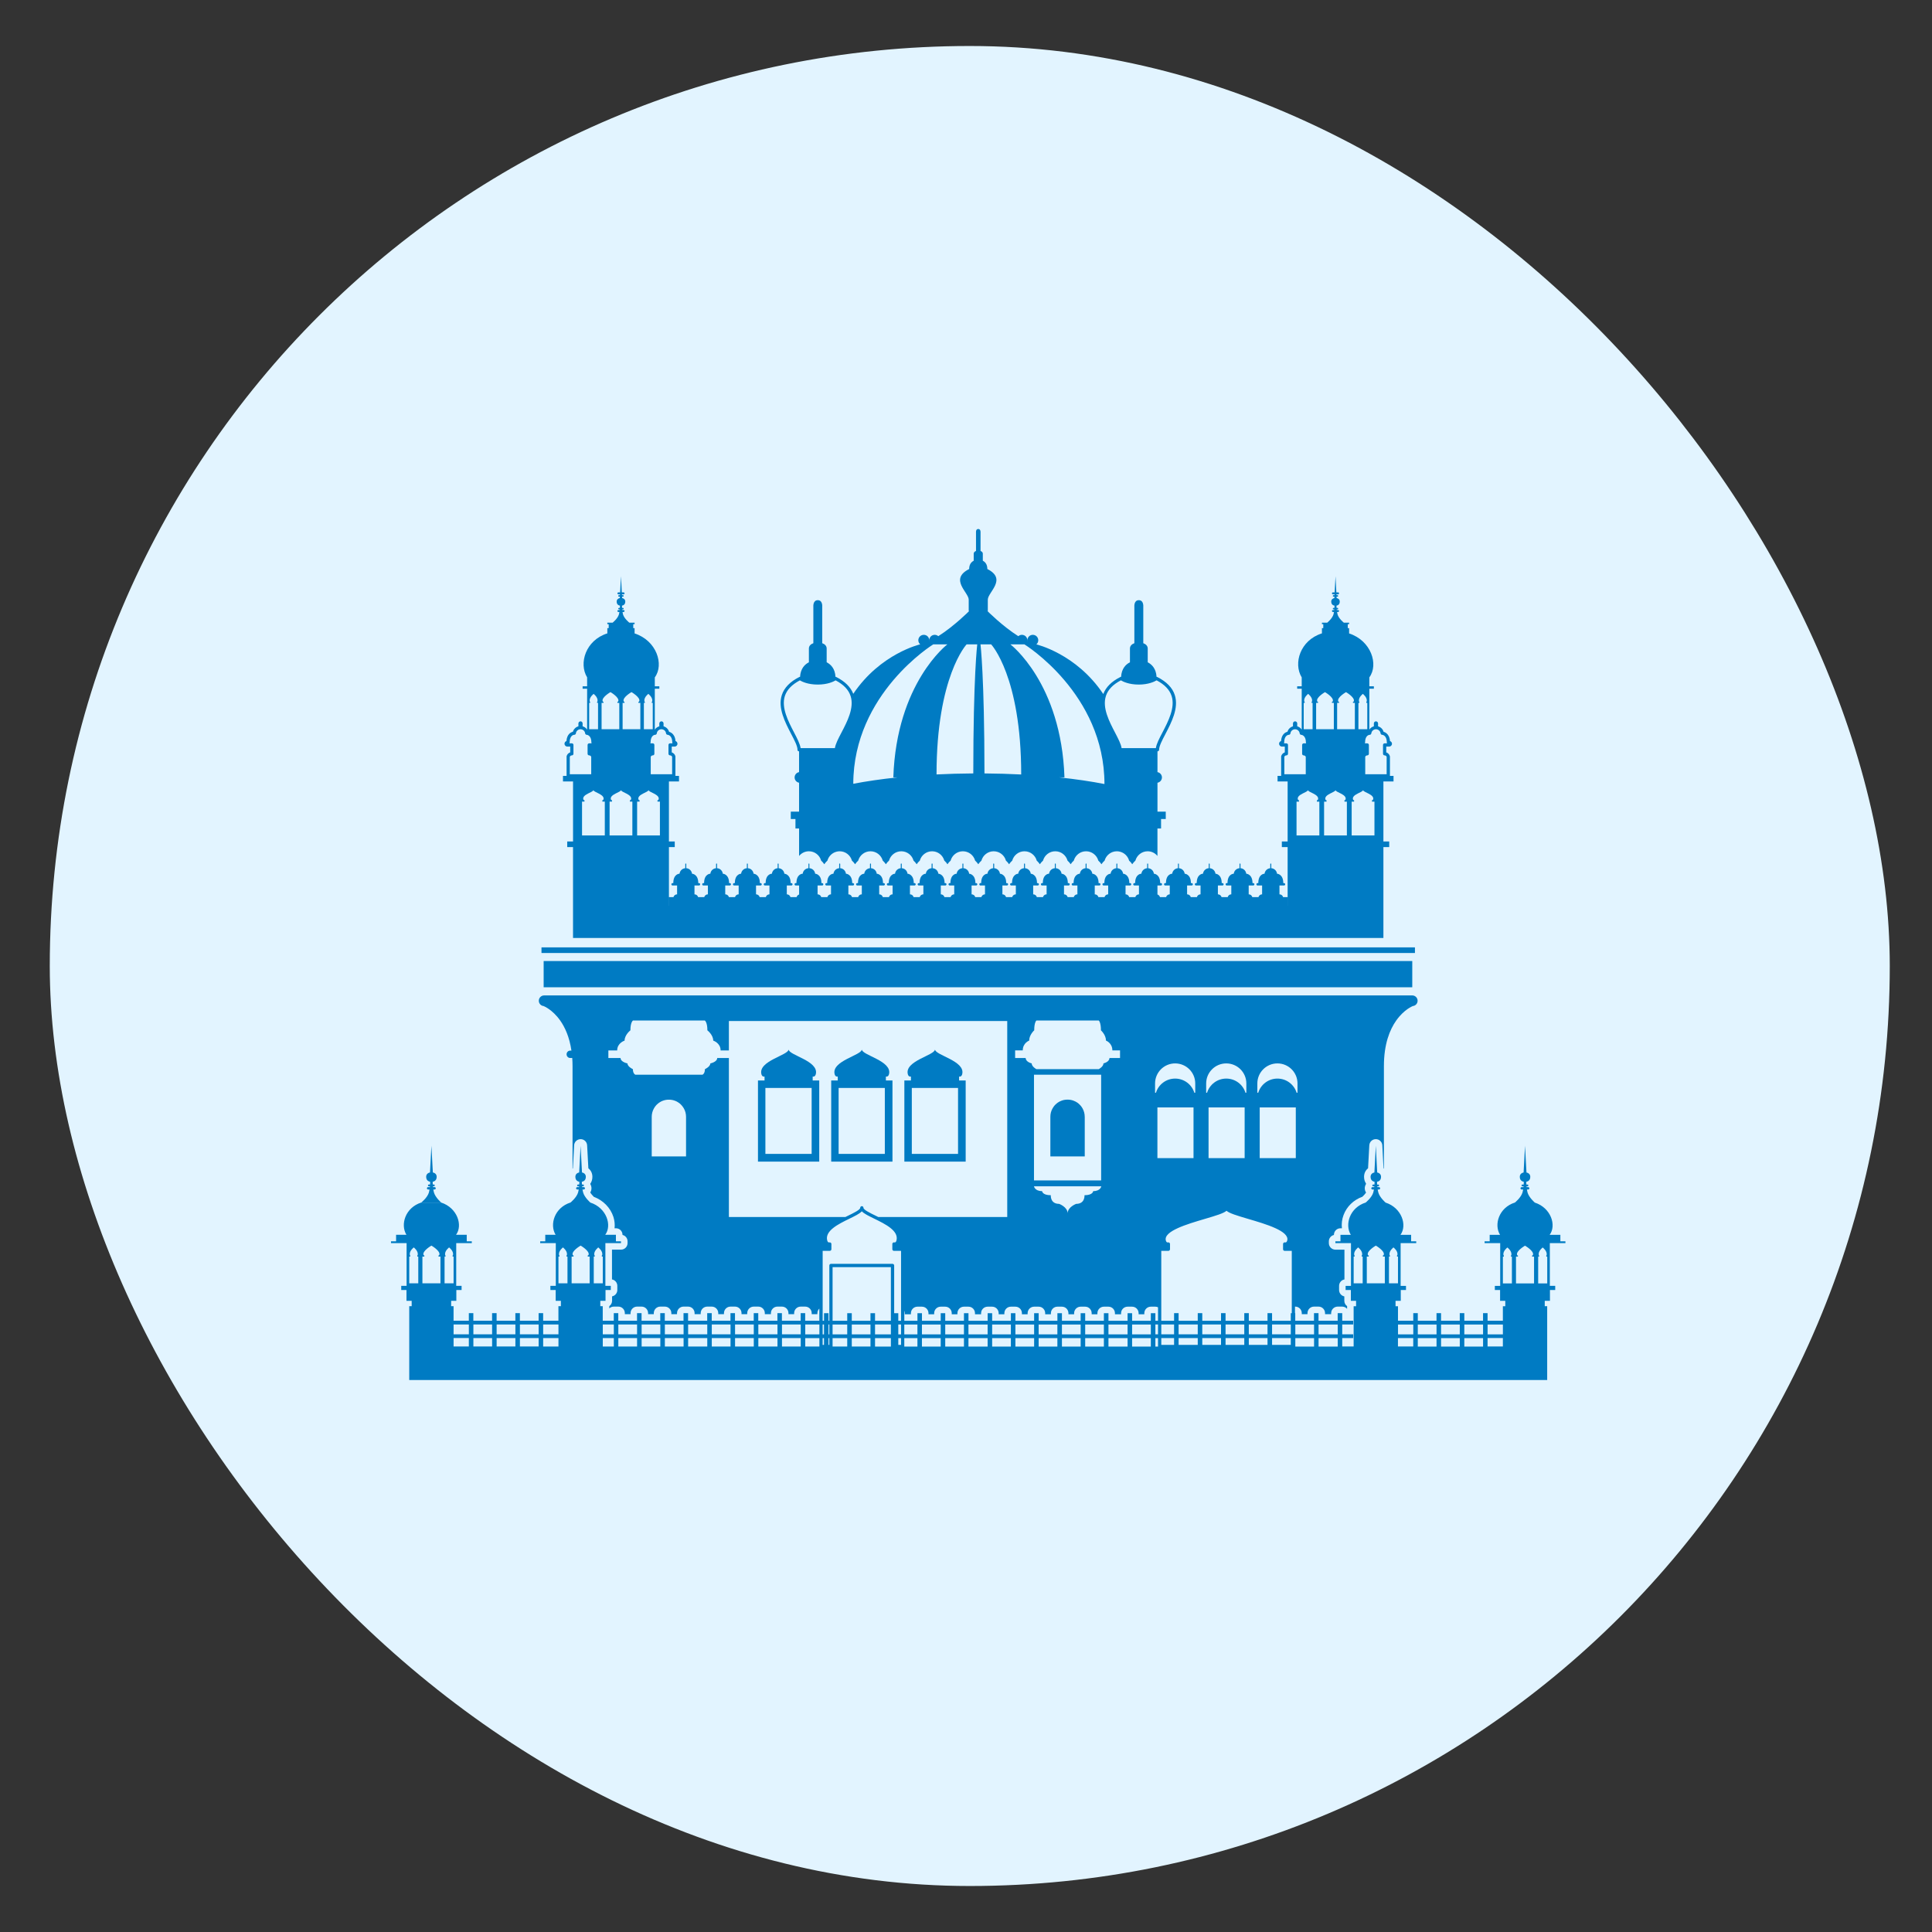 <svg width="84" height="84" viewBox="0 0 84 84" fill="none" xmlns="http://www.w3.org/2000/svg">
<rect x="0" y="0" width="84" height="84" fill="#333333" stroke="none"/>
<rect x="2.164" y="2" width="80" height="80" rx="40" fill="#E2F4FF"/>
<g clip-path="url(#clip0_4144_11152)">
<path d="M41.985 46.978H41.7V46.806C41.7 46.806 41.8 46.837 41.834 46.706C41.985 46.123 40.652 45.881 40.652 45.626C40.652 45.882 39.32 46.123 39.471 46.706C39.504 46.836 39.606 46.806 39.606 46.806V46.978H39.32V50.505H41.986V46.978H41.985ZM41.654 50.169H39.644V47.301H41.654V50.169Z" fill="#007BC3"/>
<path d="M38.803 46.978H38.517V46.806C38.517 46.806 38.617 46.837 38.652 46.706C38.803 46.123 37.47 45.881 37.47 45.626C37.47 45.882 36.139 46.123 36.289 46.706C36.323 46.836 36.424 46.806 36.424 46.806V46.978H36.139V50.505H38.803V46.978H38.803ZM38.471 50.169H36.462V47.301H38.471V50.169Z" fill="#007BC3"/>
<path d="M35.334 46.806C35.334 46.806 35.434 46.837 35.469 46.706C35.619 46.123 34.287 45.881 34.287 45.626C34.287 45.882 32.955 46.123 33.105 46.706C33.139 46.836 33.241 46.806 33.241 46.806V46.978H32.955V50.505H35.619V46.978H35.334V46.806ZM35.289 50.169H33.278V47.301H35.289V50.169Z" fill="#007BC3"/>
<path d="M24.914 36.586H24.662V36.83H24.914V40.782H60.148V36.83H60.401V36.586H60.148V33.977H60.588V33.734H60.432V32.894C60.432 32.887 60.431 32.88 60.428 32.874C60.407 32.797 60.346 32.736 60.272 32.712V32.46H60.398C60.466 32.46 60.521 32.405 60.521 32.337C60.521 32.282 60.484 32.235 60.435 32.22C60.42 32.033 60.345 31.933 60.281 31.881C60.236 31.844 60.19 31.825 60.155 31.816C60.123 31.701 60.031 31.611 59.916 31.579V31.453C59.916 31.404 59.874 31.362 59.823 31.362C59.773 31.362 59.733 31.404 59.733 31.453V31.579C59.651 31.601 59.581 31.653 59.536 31.723V29.945H59.733V29.838H59.536V29.451C59.95 28.892 59.614 27.85 58.655 27.54H58.657V27.311H58.599V27.137H58.657V27.072H58.427C58.427 27.072 58.202 26.894 58.154 26.71C58.144 26.677 58.137 26.642 58.132 26.608H58.177C58.2 26.608 58.22 26.589 58.22 26.565C58.22 26.541 58.201 26.523 58.177 26.523H58.12C58.118 26.513 58.118 26.503 58.117 26.494H58.15C58.168 26.494 58.182 26.48 58.182 26.462C58.182 26.444 58.168 26.43 58.15 26.43H58.111C58.108 26.37 58.108 26.331 58.108 26.331C58.108 26.331 58.25 26.321 58.25 26.159C58.25 26.051 58.169 26.014 58.115 26.002V25.995L58.111 25.942H58.15C58.168 25.942 58.182 25.927 58.182 25.909C58.182 25.892 58.168 25.876 58.15 25.876H58.109L58.107 25.841H58.178C58.201 25.841 58.22 25.822 58.22 25.798C58.22 25.775 58.202 25.756 58.178 25.756H58.103L58.066 25.052L58.028 25.756H57.954C57.93 25.756 57.911 25.775 57.911 25.798C57.911 25.822 57.93 25.841 57.954 25.841H58.024L58.022 25.876H57.981C57.964 25.876 57.948 25.892 57.948 25.909C57.948 25.927 57.964 25.942 57.981 25.942H58.019L58.017 25.995V26.002C57.961 26.015 57.88 26.051 57.88 26.159C57.88 26.321 58.022 26.331 58.022 26.331C58.022 26.331 58.022 26.37 58.019 26.43H57.981C57.964 26.43 57.948 26.445 57.948 26.462C57.948 26.479 57.964 26.494 57.981 26.494H58.014C58.013 26.503 58.013 26.513 58.011 26.523H57.954C57.931 26.523 57.912 26.541 57.912 26.565C57.912 26.59 57.931 26.608 57.954 26.608H58C57.995 26.642 57.988 26.677 57.978 26.71C57.928 26.893 57.706 27.072 57.706 27.072H57.475V27.137H57.534V27.311H57.475V27.538C56.529 27.836 56.223 28.841 56.596 29.451V29.838H56.399V29.945H56.596V31.723C56.551 31.653 56.481 31.601 56.401 31.579V31.453C56.401 31.404 56.359 31.362 56.308 31.362C56.258 31.362 56.216 31.404 56.216 31.453V31.579C56.101 31.611 56.01 31.701 55.977 31.815C55.886 31.838 55.718 31.922 55.698 32.22C55.647 32.235 55.612 32.282 55.612 32.337C55.612 32.405 55.667 32.46 55.735 32.46H55.861V32.712C55.787 32.736 55.727 32.797 55.704 32.874C55.702 32.88 55.702 32.887 55.702 32.894V33.734H55.546V33.977H55.984V36.586H55.732V36.83H55.984V39.384H55.983V39.005H55.788C55.768 38.935 55.704 38.884 55.629 38.884V38.5H55.826C55.855 38.5 55.878 38.475 55.878 38.448C55.878 38.418 55.855 38.395 55.826 38.395H55.795C55.795 37.998 55.522 37.986 55.523 37.988C55.509 37.858 55.402 37.757 55.273 37.748V37.565C55.273 37.553 55.263 37.543 55.252 37.543C55.24 37.543 55.23 37.553 55.23 37.565V37.748C55.1 37.758 54.995 37.859 54.98 37.988C54.98 37.986 54.709 37.988 54.709 38.395H54.677C54.649 38.395 54.626 38.418 54.626 38.448C54.626 38.475 54.649 38.5 54.677 38.5H54.874V38.884C54.799 38.884 54.735 38.935 54.716 39.005H54.449C54.429 38.935 54.367 38.884 54.291 38.884V38.5H54.488C54.516 38.5 54.539 38.475 54.539 38.448C54.539 38.418 54.516 38.395 54.488 38.395H54.457C54.457 37.998 54.185 37.986 54.185 37.988C54.17 37.858 54.065 37.757 53.934 37.748V37.565C53.934 37.553 53.925 37.543 53.913 37.543C53.901 37.543 53.892 37.553 53.892 37.565V37.748C53.761 37.758 53.656 37.859 53.642 37.988C53.642 37.986 53.37 37.988 53.37 38.395H53.339C53.31 38.395 53.287 38.418 53.287 38.448C53.287 38.475 53.31 38.5 53.339 38.5H53.535V38.884C53.46 38.884 53.397 38.935 53.378 39.005H53.112C53.092 38.935 53.028 38.884 52.952 38.884V38.5H53.148C53.178 38.5 53.201 38.475 53.201 38.448C53.201 38.418 53.178 38.395 53.148 38.395H53.118C53.118 37.998 52.847 37.986 52.847 37.988C52.831 37.858 52.726 37.757 52.596 37.748V37.565C52.596 37.553 52.586 37.543 52.575 37.543C52.563 37.543 52.554 37.553 52.554 37.565V37.748C52.423 37.758 52.319 37.859 52.303 37.988C52.303 37.986 52.031 37.988 52.031 38.395H52.001C51.971 38.395 51.948 38.418 51.948 38.448C51.948 38.475 51.971 38.5 52.001 38.5H52.198V38.884C52.121 38.884 52.058 38.935 52.039 39.005H51.773C51.753 38.935 51.689 38.884 51.613 38.884V38.5H51.81C51.839 38.5 51.863 38.475 51.863 38.448C51.863 38.418 51.839 38.395 51.81 38.395H51.779C51.779 37.998 51.507 37.986 51.508 37.988C51.493 37.858 51.387 37.757 51.257 37.748V37.565C51.257 37.553 51.248 37.543 51.237 37.543C51.225 37.543 51.215 37.553 51.215 37.565V37.748C51.085 37.758 50.98 37.859 50.965 37.988C50.965 37.986 50.694 37.988 50.694 38.395H50.663C50.634 38.395 50.611 38.418 50.611 38.448C50.611 38.475 50.634 38.5 50.663 38.5H50.859V38.884C50.784 38.884 50.72 38.935 50.7 39.005H50.434C50.418 38.951 50.378 38.908 50.324 38.891V38.5H50.473C50.502 38.5 50.524 38.475 50.524 38.448C50.524 38.418 50.502 38.395 50.473 38.395H50.442C50.442 37.998 50.169 37.986 50.169 37.988C50.155 37.858 50.049 37.757 49.919 37.748V37.565C49.919 37.553 49.909 37.543 49.898 37.543C49.886 37.543 49.877 37.553 49.877 37.565V37.748C49.746 37.758 49.641 37.859 49.625 37.988C49.625 37.986 49.354 37.988 49.354 38.395H49.324C49.295 38.395 49.271 38.418 49.271 38.448C49.271 38.475 49.295 38.5 49.324 38.5H49.52V38.884C49.444 38.884 49.381 38.935 49.362 39.005H49.095C49.076 38.935 49.012 38.884 48.937 38.884V38.5H49.133C49.162 38.5 49.185 38.475 49.185 38.448C49.185 38.418 49.163 38.395 49.133 38.395H49.101C49.101 37.998 48.83 37.986 48.831 37.988C48.815 37.858 48.71 37.757 48.58 37.748V37.565C48.58 37.553 48.57 37.543 48.559 37.543C48.547 37.543 48.538 37.553 48.538 37.565V37.748C48.407 37.758 48.302 37.859 48.287 37.988C48.287 37.986 48.016 37.988 48.016 38.395H47.986C47.956 38.395 47.933 38.418 47.933 38.448C47.933 38.475 47.956 38.5 47.986 38.5H48.182V38.884C48.105 38.884 48.042 38.935 48.023 39.005H47.757C47.738 38.935 47.674 38.884 47.598 38.884V38.5H47.795C47.824 38.5 47.847 38.475 47.847 38.448C47.847 38.418 47.824 38.395 47.795 38.395H47.764C47.764 37.998 47.492 37.986 47.492 37.988C47.477 37.858 47.372 37.757 47.242 37.748V37.565C47.242 37.553 47.233 37.543 47.221 37.543C47.209 37.543 47.2 37.553 47.2 37.565V37.748C47.069 37.758 46.965 37.859 46.95 37.988C46.95 37.986 46.678 37.988 46.678 38.395H46.647C46.619 38.395 46.595 38.418 46.595 38.448C46.595 38.475 46.619 38.5 46.647 38.5H46.844V38.884C46.768 38.884 46.705 38.935 46.685 39.005H46.42C46.401 38.935 46.337 38.884 46.261 38.884V38.5H46.458C46.487 38.5 46.509 38.475 46.509 38.448C46.509 38.418 46.487 38.395 46.458 38.395H46.427C46.427 37.998 46.155 37.986 46.155 37.988C46.14 37.858 46.035 37.757 45.904 37.748V37.565C45.904 37.553 45.895 37.543 45.883 37.543C45.871 37.543 45.863 37.553 45.863 37.565V37.748C45.732 37.758 45.627 37.859 45.611 37.988C45.611 37.986 45.34 37.988 45.34 38.395H45.309C45.28 38.395 45.257 38.418 45.257 38.448C45.257 38.475 45.28 38.5 45.309 38.5H45.505V38.884C45.429 38.884 45.366 38.935 45.347 39.005H45.08C45.061 38.935 44.997 38.884 44.921 38.884V38.5H45.117C45.146 38.5 45.17 38.475 45.17 38.448C45.17 38.418 45.146 38.395 45.117 38.395H45.087C45.087 37.998 44.816 37.986 44.816 37.988C44.8 37.858 44.696 37.757 44.565 37.748V37.565C44.565 37.553 44.555 37.543 44.543 37.543C44.531 37.543 44.522 37.553 44.522 37.565V37.748C44.391 37.758 44.287 37.859 44.272 37.988C44.272 37.986 44.001 37.988 44.001 38.395H43.969C43.941 38.395 43.917 38.418 43.917 38.448C43.917 38.475 43.941 38.5 43.969 38.5H44.167V38.884C44.091 38.884 44.027 38.935 44.007 39.005H43.741C43.721 38.935 43.659 38.884 43.583 38.884V38.5H43.778C43.807 38.5 43.831 38.475 43.831 38.448C43.831 38.418 43.807 38.395 43.778 38.395H43.748C43.748 37.998 43.476 37.986 43.476 37.988C43.461 37.858 43.355 37.757 43.225 37.748V37.565C43.225 37.553 43.215 37.543 43.203 37.543C43.191 37.543 43.182 37.553 43.182 37.565V37.748C43.053 37.758 42.947 37.859 42.933 37.988C42.933 37.986 42.66 37.988 42.66 38.395H42.63C42.602 38.395 42.578 38.418 42.578 38.448C42.578 38.475 42.602 38.5 42.63 38.5H42.826V38.884C42.751 38.884 42.688 38.935 42.668 39.005H42.402C42.383 38.935 42.319 38.884 42.243 38.884V38.5H42.44C42.468 38.5 42.492 38.475 42.492 38.448C42.492 38.418 42.468 38.395 42.44 38.395H42.409C42.409 37.998 42.136 37.986 42.136 37.988C42.122 37.858 42.018 37.757 41.886 37.748V37.565C41.886 37.553 41.877 37.543 41.866 37.543C41.854 37.543 41.844 37.553 41.844 37.565V37.748C41.714 37.758 41.609 37.859 41.593 37.988C41.595 37.986 41.323 37.988 41.323 38.395H41.292C41.263 38.395 41.24 38.418 41.24 38.448C41.24 38.475 41.263 38.5 41.292 38.5H41.488V38.884C41.413 38.884 41.348 38.935 41.329 39.005H41.063C41.043 38.935 40.98 38.884 40.904 38.884V38.5H41.1C41.129 38.5 41.152 38.475 41.152 38.448C41.152 38.418 41.129 38.395 41.1 38.395H41.069C41.069 37.998 40.799 37.986 40.799 37.988C40.782 37.858 40.678 37.757 40.547 37.748V37.565C40.547 37.553 40.538 37.543 40.526 37.543C40.514 37.543 40.504 37.553 40.504 37.565V37.748C40.374 37.758 40.268 37.859 40.254 37.988C40.254 37.986 39.982 37.988 39.982 38.395H39.95C39.922 38.395 39.898 38.418 39.898 38.448C39.898 38.475 39.922 38.5 39.95 38.5H40.147V38.884C40.071 38.884 40.008 38.935 39.988 39.005H39.722C39.702 38.935 39.64 38.884 39.563 38.884V38.5H39.76C39.789 38.5 39.812 38.475 39.812 38.448C39.812 38.418 39.789 38.395 39.76 38.395H39.729C39.729 37.998 39.457 37.986 39.457 37.988C39.442 37.858 39.337 37.757 39.207 37.748V37.565C39.207 37.553 39.197 37.543 39.186 37.543C39.175 37.543 39.164 37.553 39.164 37.565V37.748C39.034 37.758 38.929 37.859 38.915 37.988C38.915 37.986 38.643 37.988 38.643 38.395H38.612C38.584 38.395 38.56 38.418 38.56 38.448C38.56 38.475 38.583 38.5 38.612 38.5H38.809V38.884C38.734 38.884 38.67 38.935 38.65 39.005H38.384C38.365 38.935 38.301 38.884 38.226 38.884V38.5H38.422C38.45 38.5 38.473 38.475 38.473 38.448C38.473 38.418 38.45 38.395 38.422 38.395H38.391C38.391 37.998 38.119 37.986 38.119 37.988C38.105 37.858 37.999 37.757 37.869 37.748V37.565C37.869 37.553 37.859 37.543 37.847 37.543C37.836 37.543 37.826 37.553 37.826 37.565V37.748C37.696 37.758 37.59 37.859 37.576 37.988C37.576 37.986 37.304 37.988 37.304 38.395H37.273C37.244 38.395 37.221 38.418 37.221 38.448C37.221 38.475 37.244 38.5 37.273 38.5H37.47V38.884C37.394 38.884 37.33 38.935 37.312 39.005H37.045C37.024 38.935 36.962 38.884 36.886 38.884V38.5H37.082C37.112 38.5 37.134 38.475 37.134 38.448C37.134 38.418 37.111 38.395 37.082 38.395H37.052C37.052 37.998 36.78 37.986 36.78 37.988C36.765 37.858 36.66 37.757 36.53 37.748V37.565C36.53 37.553 36.521 37.543 36.508 37.543C36.497 37.543 36.487 37.553 36.487 37.565V37.748C36.356 37.758 36.253 37.859 36.237 37.988C36.237 37.986 35.965 37.988 35.965 38.395H35.934C35.905 38.395 35.882 38.418 35.882 38.448C35.882 38.475 35.905 38.5 35.934 38.5H36.131V38.884C36.054 38.884 35.991 38.935 35.973 39.005H35.707C35.688 38.935 35.623 38.884 35.547 38.884V38.5H35.743C35.773 38.5 35.796 38.475 35.796 38.448C35.796 38.418 35.773 38.395 35.743 38.395H35.714C35.714 37.998 35.442 37.986 35.442 37.988C35.427 37.858 35.322 37.757 35.191 37.748V37.565C35.191 37.553 35.182 37.543 35.171 37.543C35.158 37.543 35.15 37.553 35.15 37.565V37.748C35.019 37.758 34.914 37.859 34.9 37.988C34.9 37.986 34.628 37.988 34.628 38.395H34.597C34.568 38.395 34.545 38.418 34.545 38.448C34.545 38.475 34.568 38.5 34.597 38.5H34.744V38.891C34.691 38.908 34.65 38.951 34.634 39.005H34.368C34.348 38.935 34.284 38.884 34.209 38.884V38.5H34.406C34.434 38.5 34.458 38.475 34.458 38.448C34.458 38.418 34.434 38.395 34.406 38.395H34.375C34.375 37.998 34.103 37.986 34.103 37.988C34.089 37.858 33.983 37.757 33.853 37.748V37.565C33.853 37.553 33.843 37.543 33.832 37.543C33.821 37.543 33.811 37.553 33.811 37.565V37.748C33.681 37.758 33.576 37.859 33.561 37.988C33.561 37.986 33.289 37.988 33.289 38.395H33.259C33.23 38.395 33.206 38.418 33.206 38.448C33.206 38.475 33.23 38.5 33.259 38.5H33.455V38.884C33.379 38.884 33.315 38.935 33.297 39.005H33.029C33.01 38.935 32.946 38.884 32.871 38.884V38.5H33.067C33.096 38.5 33.119 38.475 33.119 38.448C33.119 38.418 33.096 38.395 33.067 38.395H33.037C33.037 37.998 32.765 37.986 32.765 37.988C32.749 37.858 32.645 37.757 32.514 37.748V37.565C32.514 37.553 32.505 37.543 32.493 37.543C32.481 37.543 32.473 37.553 32.473 37.565V37.748C32.342 37.758 32.237 37.859 32.222 37.988C32.223 37.986 31.95 37.988 31.95 38.395H31.92C31.891 38.395 31.868 38.418 31.868 38.448C31.868 38.475 31.891 38.5 31.92 38.5H32.116V38.884C32.04 38.884 31.976 38.935 31.958 39.005H31.692C31.672 38.935 31.609 38.884 31.532 38.884V38.5H31.73C31.758 38.5 31.781 38.475 31.781 38.448C31.781 38.418 31.758 38.395 31.73 38.395H31.699C31.699 37.998 31.427 37.986 31.427 37.988C31.412 37.858 31.307 37.757 31.177 37.748V37.565C31.177 37.553 31.167 37.543 31.156 37.543C31.143 37.543 31.134 37.553 31.134 37.565V37.748C31.004 37.758 30.899 37.859 30.885 37.988C30.885 37.986 30.613 37.988 30.613 38.395H30.581C30.553 38.395 30.53 38.418 30.53 38.448C30.53 38.475 30.553 38.5 30.581 38.5H30.778V38.884C30.702 38.884 30.639 38.935 30.619 39.005H30.353C30.334 38.935 30.271 38.884 30.195 38.884V38.5H30.391C30.419 38.5 30.442 38.475 30.442 38.448C30.442 38.418 30.419 38.395 30.391 38.395H30.36C30.36 37.998 30.088 37.986 30.088 37.988C30.073 37.858 29.968 37.757 29.838 37.748V37.565C29.838 37.553 29.829 37.543 29.817 37.543C29.805 37.543 29.796 37.553 29.796 37.565V37.748C29.665 37.758 29.56 37.859 29.545 37.988C29.545 37.986 29.274 37.988 29.274 38.395H29.243C29.214 38.395 29.191 38.418 29.191 38.448C29.191 38.475 29.214 38.5 29.243 38.5H29.439V38.884C29.364 38.884 29.3 38.935 29.281 39.005H29.086V39.384H29.084V36.83H29.337V36.586H29.084V33.977H29.522V33.734H29.366V32.894C29.366 32.887 29.366 32.88 29.363 32.874C29.342 32.797 29.281 32.736 29.206 32.712V32.46H29.333C29.4 32.46 29.455 32.405 29.455 32.337C29.455 32.282 29.42 32.235 29.37 32.22C29.356 32.033 29.28 31.933 29.216 31.881C29.17 31.844 29.124 31.825 29.09 31.816C29.056 31.701 28.965 31.611 28.85 31.579V31.453C28.85 31.404 28.809 31.362 28.759 31.362C28.708 31.362 28.666 31.404 28.666 31.453V31.579C28.585 31.601 28.515 31.653 28.47 31.723V29.945H28.667V29.838H28.47V29.451C28.883 28.892 28.549 27.85 27.591 27.54H27.591V27.311H27.533V27.137H27.591V27.072H27.361C27.361 27.072 27.137 26.894 27.087 26.71C27.079 26.677 27.071 26.642 27.066 26.608H27.11C27.134 26.608 27.154 26.589 27.154 26.565C27.154 26.541 27.134 26.523 27.11 26.523H27.054C27.053 26.513 27.052 26.503 27.052 26.494H27.084C27.102 26.494 27.116 26.48 27.116 26.462C27.116 26.444 27.102 26.43 27.084 26.43H27.046C27.043 26.37 27.043 26.331 27.043 26.331C27.043 26.331 27.186 26.321 27.186 26.159C27.186 26.051 27.105 26.014 27.049 26.002V25.995L27.046 25.942H27.084C27.102 25.942 27.116 25.927 27.116 25.909C27.116 25.892 27.102 25.876 27.084 25.876H27.043L27.041 25.841H27.11C27.134 25.841 27.154 25.822 27.154 25.798C27.154 25.775 27.134 25.756 27.11 25.756H27.036L26.999 25.052L26.961 25.756H26.886C26.863 25.756 26.844 25.775 26.844 25.798C26.844 25.822 26.863 25.841 26.886 25.841H26.956L26.954 25.876H26.913C26.896 25.876 26.88 25.892 26.88 25.909C26.88 25.927 26.896 25.942 26.913 25.942H26.95L26.948 25.995V26.002C26.893 26.015 26.812 26.051 26.812 26.159C26.812 26.321 26.954 26.331 26.954 26.331C26.954 26.331 26.954 26.37 26.95 26.43H26.913C26.896 26.43 26.88 26.445 26.88 26.462C26.88 26.479 26.896 26.494 26.913 26.494H26.946C26.944 26.503 26.944 26.513 26.943 26.523H26.886C26.863 26.523 26.844 26.541 26.844 26.565C26.844 26.59 26.863 26.608 26.886 26.608H26.932C26.926 26.642 26.918 26.677 26.91 26.71C26.861 26.893 26.636 27.072 26.636 27.072H26.406V27.137H26.465V27.311H26.406V27.538C25.461 27.836 25.155 28.841 25.527 29.451V29.838H25.331V29.945H25.527V31.723C25.481 31.653 25.414 31.601 25.331 31.579V31.453C25.331 31.404 25.291 31.362 25.241 31.362C25.191 31.362 25.148 31.404 25.148 31.453V31.579C25.033 31.611 24.941 31.701 24.909 31.815C24.817 31.838 24.649 31.922 24.628 32.22C24.579 32.235 24.543 32.282 24.543 32.337C24.543 32.405 24.598 32.46 24.666 32.46H24.792V32.712C24.718 32.736 24.657 32.797 24.636 32.874C24.634 32.88 24.634 32.887 24.634 32.894V33.734H24.477V33.977H24.915V36.586H24.914ZM56.704 30.482C56.683 30.313 56.876 30.169 56.876 30.169C56.876 30.169 57.069 30.313 57.047 30.482C57.042 30.52 57.027 30.51 57.027 30.51V30.561H57.069V31.705H56.683V30.561H56.725V30.51C56.725 30.51 56.71 30.52 56.704 30.482ZM57.266 30.482C57.223 30.313 57.608 30.093 57.608 30.093C57.608 30.093 57.993 30.313 57.95 30.482C57.94 30.52 57.911 30.51 57.911 30.51V30.561H57.993V31.705H57.223V30.561H57.305V30.51C57.305 30.51 57.276 30.52 57.266 30.482ZM58.18 30.482C58.136 30.313 58.522 30.093 58.522 30.093C58.522 30.093 58.907 30.313 58.863 30.482C58.853 30.52 58.825 30.51 58.825 30.51V30.561H58.907V31.705H58.136V30.561H58.218V30.51C58.218 30.51 58.19 30.52 58.179 30.482H58.18ZM59.084 30.482C59.062 30.313 59.254 30.169 59.254 30.169C59.254 30.169 59.447 30.313 59.425 30.482C59.42 30.52 59.406 30.51 59.406 30.51V30.561H59.447V31.705H59.062V30.561H59.103V30.51C59.103 30.51 59.087 30.52 59.084 30.482ZM59.573 31.945C59.599 31.936 59.619 31.913 59.623 31.884C59.633 31.79 59.713 31.715 59.808 31.707C59.813 31.707 59.819 31.707 59.823 31.705C59.829 31.707 59.833 31.707 59.839 31.707C59.935 31.715 60.013 31.789 60.025 31.884C60.028 31.912 60.046 31.935 60.073 31.944C60.079 31.946 60.088 31.948 60.095 31.948C60.113 31.949 60.297 31.973 60.297 32.285C60.297 32.297 60.299 32.309 60.304 32.319H60.2C60.163 32.319 60.131 32.35 60.131 32.389V32.773C60.131 32.812 60.163 32.843 60.2 32.843C60.239 32.843 60.275 32.868 60.289 32.904V33.662H59.358V32.904C59.372 32.867 59.407 32.843 59.446 32.843C59.485 32.843 59.517 32.812 59.517 32.773V32.389C59.517 32.35 59.485 32.319 59.446 32.319H59.343C59.349 32.308 59.351 32.297 59.351 32.285C59.351 31.965 59.534 31.949 59.551 31.948C59.559 31.948 59.565 31.948 59.573 31.945V31.945ZM55.841 32.904C55.855 32.867 55.89 32.843 55.929 32.843C55.968 32.843 56 32.812 56 32.773V32.389C56 32.35 55.968 32.319 55.929 32.319H55.826C55.832 32.308 55.834 32.297 55.834 32.285C55.834 31.965 56.017 31.949 56.033 31.948C56.042 31.948 56.048 31.948 56.055 31.945C56.082 31.937 56.102 31.914 56.106 31.885C56.116 31.791 56.195 31.715 56.291 31.708C56.297 31.708 56.301 31.707 56.306 31.705C56.312 31.707 56.316 31.708 56.322 31.708C56.419 31.715 56.496 31.79 56.508 31.885C56.511 31.913 56.529 31.936 56.556 31.945C56.562 31.947 56.57 31.949 56.577 31.949C56.595 31.95 56.779 31.974 56.779 32.286C56.779 32.297 56.782 32.309 56.787 32.319H56.684C56.645 32.319 56.614 32.351 56.614 32.39V32.774C56.614 32.812 56.645 32.844 56.684 32.844C56.723 32.844 56.758 32.869 56.772 32.905V33.663H55.841V32.905V32.904ZM56.428 34.753C56.371 34.536 56.867 34.447 56.867 34.351C56.867 34.447 57.363 34.535 57.306 34.753C57.294 34.801 57.256 34.79 57.256 34.79V34.854H57.363V36.324H56.371V34.854H56.477V34.79C56.477 34.79 56.441 34.801 56.428 34.753ZM57.625 34.753C57.57 34.536 58.065 34.447 58.065 34.351C58.065 34.447 58.56 34.535 58.504 34.753C58.492 34.801 58.454 34.79 58.454 34.79V34.854H58.56V36.324H57.569V34.854H57.675V34.79C57.675 34.79 57.636 34.801 57.624 34.753H57.625ZM58.824 34.753C58.768 34.536 59.263 34.447 59.263 34.351C59.263 34.447 59.759 34.535 59.703 34.753C59.69 34.801 59.652 34.79 59.652 34.79V34.854H59.759V36.324H58.768V34.854H58.873V34.79C58.873 34.79 58.836 34.801 58.824 34.753ZM50.298 38.884C50.289 38.883 50.28 38.882 50.272 38.882C50.281 38.882 50.29 38.882 50.298 38.884ZM34.792 38.882C34.783 38.882 34.774 38.882 34.766 38.884C34.774 38.883 34.782 38.882 34.792 38.882ZM25.638 30.481C25.617 30.312 25.81 30.169 25.81 30.169C25.81 30.169 26.003 30.312 25.98 30.481C25.975 30.519 25.961 30.51 25.961 30.51V30.56H26.002V31.705H25.616V30.56H25.657V30.51C25.657 30.51 25.643 30.519 25.638 30.481ZM26.2 30.481C26.157 30.312 26.542 30.092 26.542 30.092C26.542 30.092 26.926 30.312 26.884 30.481C26.874 30.519 26.844 30.51 26.844 30.51V30.56H26.926V31.705H26.156V30.56H26.238V30.51C26.238 30.51 26.208 30.519 26.2 30.481ZM27.113 30.481C27.07 30.312 27.456 30.092 27.456 30.092C27.456 30.092 27.841 30.312 27.797 30.481C27.787 30.519 27.759 30.51 27.759 30.51V30.56H27.841V31.705H27.07V30.56H27.151V30.51C27.151 30.51 27.123 30.519 27.113 30.481ZM28.016 30.481C27.995 30.312 28.188 30.169 28.188 30.169C28.188 30.169 28.38 30.312 28.359 30.481C28.353 30.519 28.339 30.51 28.339 30.51V30.56H28.38V31.705H27.995V30.56H28.036V30.51C28.036 30.51 28.022 30.519 28.016 30.481ZM28.506 31.944C28.534 31.935 28.553 31.913 28.556 31.883C28.568 31.789 28.646 31.714 28.742 31.707C28.747 31.707 28.753 31.706 28.758 31.704C28.762 31.706 28.768 31.707 28.773 31.707C28.868 31.714 28.948 31.789 28.958 31.883C28.962 31.911 28.98 31.935 29.006 31.943C29.013 31.945 29.021 31.947 29.028 31.947C29.046 31.949 29.23 31.973 29.23 32.285C29.23 32.296 29.233 32.308 29.238 32.318H29.136C29.097 32.318 29.064 32.349 29.064 32.389V32.773C29.064 32.811 29.098 32.843 29.136 32.843C29.174 32.843 29.21 32.868 29.223 32.904V33.662H28.293V32.904C28.307 32.867 28.342 32.843 28.381 32.843C28.419 32.843 28.451 32.811 28.451 32.773V32.389C28.451 32.349 28.42 32.318 28.381 32.318H28.277C28.283 32.307 28.286 32.296 28.286 32.285C28.286 31.965 28.468 31.948 28.484 31.947C28.492 31.947 28.5 31.947 28.507 31.945L28.506 31.944ZM24.774 32.904C24.788 32.867 24.823 32.843 24.862 32.843C24.901 32.843 24.933 32.811 24.933 32.773V32.389C24.933 32.349 24.902 32.318 24.862 32.318H24.759C24.765 32.307 24.767 32.296 24.767 32.285C24.767 31.965 24.949 31.948 24.965 31.947C24.973 31.947 24.981 31.947 24.988 31.945C25.016 31.936 25.035 31.913 25.039 31.884C25.049 31.79 25.127 31.715 25.224 31.707C25.23 31.707 25.235 31.707 25.241 31.705C25.245 31.707 25.251 31.707 25.256 31.707C25.351 31.715 25.43 31.789 25.441 31.884C25.444 31.912 25.463 31.935 25.489 31.944C25.497 31.946 25.504 31.948 25.511 31.948C25.529 31.949 25.713 31.973 25.713 32.285C25.713 32.297 25.716 32.309 25.721 32.319H25.617C25.579 32.319 25.547 32.35 25.547 32.389V32.773C25.547 32.812 25.579 32.843 25.617 32.843C25.655 32.843 25.692 32.868 25.705 32.904V33.662H24.774V32.904V32.904ZM25.361 34.752C25.305 34.535 25.8 34.446 25.8 34.35C25.8 34.446 26.295 34.535 26.24 34.752C26.228 34.801 26.19 34.789 26.19 34.789V34.853H26.296V36.324H25.306V34.853H25.412V34.789C25.412 34.789 25.374 34.801 25.362 34.752H25.361ZM26.559 34.752C26.504 34.535 26.999 34.446 26.999 34.35C26.999 34.446 27.493 34.535 27.438 34.752C27.425 34.801 27.387 34.789 27.387 34.789V34.853H27.494V36.324H26.504V34.853H26.609V34.789C26.609 34.789 26.571 34.801 26.558 34.752H26.559ZM27.757 34.752C27.701 34.535 28.197 34.446 28.197 34.35C28.197 34.446 28.692 34.535 28.637 34.752C28.624 34.801 28.586 34.789 28.586 34.789V34.853H28.692V36.324H27.701V34.853H27.807V34.789C27.807 34.789 27.77 34.801 27.757 34.752Z" fill="#007BC3"/>
<path d="M34.671 32.597C34.671 32.636 34.703 32.668 34.742 32.668V33.571C34.632 33.59 34.548 33.686 34.548 33.801C34.548 33.917 34.632 34.012 34.742 34.032V35.29H34.382V35.609H34.585V36.021H34.743V37.216C34.845 37.091 34.998 37.012 35.17 37.012C35.424 37.012 35.638 37.184 35.702 37.418C35.754 37.465 35.8 37.517 35.838 37.576C35.878 37.517 35.922 37.465 35.975 37.418C36.027 37.231 36.176 37.082 36.364 37.032C36.409 37.019 36.458 37.012 36.508 37.012C36.761 37.012 36.975 37.184 37.04 37.418C37.092 37.465 37.138 37.517 37.177 37.576C37.215 37.517 37.262 37.465 37.313 37.418C37.378 37.185 37.593 37.012 37.847 37.012C38.1 37.012 38.315 37.184 38.38 37.418C38.432 37.465 38.477 37.517 38.516 37.576C38.554 37.517 38.6 37.465 38.653 37.418C38.718 37.185 38.932 37.012 39.186 37.012C39.44 37.012 39.655 37.184 39.719 37.418C39.771 37.465 39.816 37.517 39.855 37.576C39.893 37.517 39.939 37.465 39.992 37.418C40.056 37.185 40.271 37.012 40.525 37.012C40.779 37.012 40.993 37.184 41.057 37.418C41.11 37.465 41.156 37.517 41.194 37.576C41.233 37.517 41.279 37.465 41.331 37.418C41.396 37.185 41.61 37.012 41.864 37.012C42.118 37.012 42.333 37.184 42.397 37.418C42.449 37.465 42.494 37.517 42.534 37.576C42.572 37.517 42.619 37.465 42.671 37.418C42.735 37.185 42.949 37.012 43.203 37.012C43.457 37.012 43.672 37.184 43.736 37.418C43.789 37.465 43.834 37.517 43.873 37.576C43.912 37.517 43.957 37.465 44.01 37.418C44.074 37.185 44.288 37.012 44.542 37.012C44.796 37.012 45.011 37.184 45.075 37.418C45.127 37.465 45.172 37.517 45.211 37.576C45.25 37.517 45.297 37.465 45.349 37.418C45.412 37.185 45.627 37.012 45.881 37.012C46.136 37.012 46.349 37.184 46.414 37.418C46.466 37.465 46.512 37.517 46.55 37.576C46.588 37.517 46.634 37.465 46.686 37.418C46.751 37.185 46.966 37.012 47.219 37.012C47.474 37.012 47.688 37.184 47.753 37.418C47.804 37.465 47.85 37.517 47.889 37.576C47.929 37.517 47.974 37.465 48.026 37.418C48.091 37.185 48.305 37.012 48.559 37.012C48.608 37.012 48.657 37.019 48.703 37.032C48.891 37.082 49.04 37.231 49.091 37.418C49.144 37.465 49.189 37.517 49.228 37.576C49.267 37.517 49.314 37.465 49.365 37.418C49.43 37.185 49.644 37.012 49.898 37.012C50.07 37.012 50.223 37.091 50.324 37.216V36.021H50.481V35.609H50.685V35.29H50.325V34.032C50.435 34.013 50.519 33.916 50.519 33.801C50.519 33.687 50.435 33.59 50.325 33.571V32.668C50.364 32.668 50.396 32.636 50.396 32.597C50.396 32.438 50.524 32.192 50.673 31.909C50.934 31.407 51.26 30.782 51.078 30.22C50.977 29.902 50.721 29.64 50.319 29.436C50.307 29.43 50.296 29.428 50.285 29.428C50.263 29.07 50.082 28.888 49.901 28.795V28.196C49.901 28.082 49.818 28.004 49.708 27.965V26.375C49.708 26.375 49.733 26.095 49.514 26.095C49.296 26.095 49.32 26.375 49.32 26.375V27.965C49.21 28.004 49.128 28.082 49.128 28.196V28.795C48.946 28.887 48.764 29.07 48.743 29.428C48.732 29.428 48.72 29.43 48.71 29.436C48.328 29.629 48.08 29.878 47.969 30.175C46.787 28.41 45.052 28.015 45.052 28.015H45.062C45.111 27.972 45.142 27.908 45.142 27.837C45.142 27.706 45.036 27.601 44.905 27.601C44.775 27.601 44.669 27.706 44.669 27.837C44.669 27.849 44.669 27.861 44.671 27.871C44.669 27.871 44.669 27.869 44.666 27.869C44.667 27.859 44.668 27.847 44.668 27.837C44.668 27.706 44.561 27.601 44.431 27.601C44.369 27.601 44.313 27.625 44.271 27.663C44.271 27.663 44.272 27.662 44.274 27.66C43.587 27.226 42.935 26.57 42.931 26.566C42.935 26.566 42.942 26.567 42.948 26.568V26.071C42.948 25.747 43.805 25.183 42.928 24.74C42.928 24.533 42.829 24.43 42.731 24.38V24.073C42.731 24.015 42.689 23.976 42.632 23.955V23.143C42.632 23.143 42.645 23 42.533 23C42.421 23 42.435 23.143 42.435 23.143V23.955C42.378 23.976 42.335 24.015 42.335 24.073V24.38C42.237 24.43 42.138 24.533 42.138 24.74C41.26 25.183 42.118 25.757 42.118 26.071V26.568C42.126 26.567 42.132 26.566 42.139 26.566C42.139 26.566 41.485 27.224 40.795 27.66C40.797 27.662 40.798 27.663 40.799 27.663C40.757 27.625 40.7 27.601 40.639 27.601C40.509 27.601 40.403 27.706 40.403 27.837C40.403 27.847 40.403 27.859 40.405 27.869C40.403 27.87 40.401 27.871 40.399 27.871C40.401 27.861 40.403 27.849 40.403 27.837C40.403 27.706 40.296 27.601 40.165 27.601C40.035 27.601 39.927 27.706 39.927 27.837C39.927 27.908 39.959 27.972 40.009 28.015C40.009 28.015 38.28 28.409 37.099 30.166C36.985 29.873 36.738 29.627 36.36 29.436C36.35 29.43 36.338 29.428 36.326 29.428C36.306 29.07 36.124 28.888 35.942 28.795V28.196C35.942 28.082 35.86 28.004 35.749 27.965V26.375C35.749 26.375 35.774 26.095 35.556 26.095C35.339 26.095 35.363 26.375 35.363 26.375V27.965C35.252 28.004 35.169 28.082 35.169 28.196V28.795C34.988 28.887 34.807 29.07 34.785 29.428C34.775 29.428 34.763 29.43 34.752 29.436C34.35 29.639 34.094 29.902 33.992 30.22C33.81 30.782 34.137 31.407 34.397 31.909C34.546 32.192 34.674 32.438 34.674 32.597H34.671ZM36.496 33.958C36.5 33.953 36.504 33.948 36.509 33.943C36.505 33.949 36.5 33.953 36.496 33.958ZM36.557 33.801C36.557 33.815 36.556 33.831 36.554 33.845C36.556 33.831 36.557 33.815 36.557 33.801C36.557 33.786 36.556 33.771 36.554 33.755C36.556 33.771 36.557 33.786 36.557 33.801ZM36.549 33.741C36.547 33.732 36.544 33.723 36.54 33.714C36.544 33.723 36.547 33.732 36.549 33.741ZM36.533 33.697C36.529 33.69 36.526 33.683 36.522 33.676C36.526 33.683 36.529 33.69 36.533 33.697ZM36.51 33.659C36.506 33.653 36.501 33.648 36.497 33.643C36.501 33.649 36.505 33.653 36.51 33.659ZM36.445 33.601C36.441 33.598 36.437 33.597 36.433 33.594C36.437 33.597 36.441 33.598 36.445 33.601ZM36.48 33.626C36.476 33.623 36.472 33.619 36.466 33.615C36.472 33.619 36.476 33.623 36.48 33.626ZM36.397 33.578C36.397 33.578 36.404 33.58 36.407 33.581C36.404 33.58 36.4 33.579 36.397 33.578ZM36.534 33.903C36.53 33.911 36.527 33.918 36.522 33.924C36.526 33.918 36.53 33.911 36.534 33.903ZM36.48 33.975C36.476 33.978 36.472 33.981 36.466 33.985C36.472 33.981 36.476 33.978 36.48 33.975ZM36.406 34.019C36.406 34.019 36.4 34.021 36.398 34.022C36.4 34.021 36.404 34.02 36.406 34.019ZM36.592 34.186C36.569 34.191 36.544 34.197 36.519 34.202C36.543 34.196 36.568 34.191 36.592 34.186ZM36.755 34.149C36.733 34.153 36.712 34.158 36.691 34.163C36.712 34.158 36.733 34.153 36.755 34.149ZM44.398 33.673C43.883 33.647 43.349 33.631 42.803 33.627C42.801 29.393 42.63 28.015 42.63 28.015H43.093C43.093 28.015 44.4 29.402 44.4 33.673H44.398ZM42.295 27.838C42.295 27.821 42.297 27.805 42.299 27.79C42.297 27.805 42.295 27.821 42.295 27.837V27.838ZM42.489 28.015C42.489 28.015 42.317 29.393 42.317 33.627C41.769 33.631 41.235 33.645 40.719 33.671C40.719 29.404 42.027 28.015 42.027 28.015H42.489H42.489ZM42.327 27.721C42.329 27.717 42.331 27.711 42.334 27.706C42.332 27.711 42.329 27.717 42.327 27.721ZM42.36 27.674C42.36 27.674 42.362 27.672 42.363 27.672C42.362 27.672 42.361 27.673 42.36 27.674ZM43.435 34.58H43.437C43.437 34.58 43.437 34.58 43.435 34.58ZM48.699 36.022C48.699 36.022 48.694 36.019 48.693 36.018H48.699V36.022ZM48.566 33.643C48.562 33.648 48.558 33.653 48.554 33.658C48.558 33.653 48.562 33.647 48.566 33.643ZM48.509 33.755C48.507 33.771 48.505 33.786 48.505 33.801C48.505 33.815 48.507 33.831 48.509 33.845C48.507 33.831 48.505 33.815 48.505 33.801C48.505 33.786 48.507 33.771 48.509 33.755ZM48.541 33.676C48.536 33.683 48.534 33.69 48.531 33.697C48.535 33.69 48.536 33.683 48.541 33.676ZM48.522 33.713C48.519 33.723 48.516 33.731 48.513 33.741C48.516 33.731 48.519 33.722 48.522 33.713ZM48.554 33.942C48.558 33.948 48.562 33.953 48.566 33.957C48.562 33.953 48.558 33.947 48.554 33.942ZM48.618 33.6C48.623 33.597 48.627 33.596 48.631 33.593C48.627 33.597 48.623 33.597 48.618 33.6ZM48.657 33.581C48.657 33.581 48.664 33.579 48.666 33.578C48.664 33.579 48.66 33.58 48.657 33.581ZM48.666 34.022C48.666 34.022 48.66 34.02 48.657 34.019C48.66 34.02 48.664 34.021 48.666 34.022ZM48.542 33.923C48.537 33.917 48.535 33.91 48.531 33.903C48.535 33.911 48.537 33.917 48.542 33.923ZM48.699 34.239C48.666 34.23 48.633 34.222 48.599 34.215C48.632 34.222 48.666 34.23 48.699 34.239ZM48.081 30.264C48.17 29.988 48.383 29.764 48.734 29.58C48.827 29.636 49.086 29.764 49.51 29.764C49.935 29.764 50.193 29.636 50.287 29.58C50.638 29.765 50.851 29.988 50.94 30.262C51.102 30.768 50.792 31.363 50.543 31.842C50.404 32.108 50.282 32.34 50.255 32.526H48.765C48.738 32.347 48.618 32.118 48.484 31.859C48.232 31.376 47.917 30.776 48.082 30.264L48.081 30.264ZM44.539 28.015C44.539 28.015 48.02 30.154 48.02 34.089C48.023 34.089 48.025 34.089 48.029 34.09C47.439 33.974 46.773 33.875 46.048 33.8H46.281C46.145 29.693 43.929 28.015 43.929 28.015H44.54L44.539 28.015ZM48.209 34.128C48.199 34.125 48.189 34.123 48.179 34.122C48.189 34.124 48.199 34.125 48.209 34.128ZM44.245 27.688C44.242 27.692 44.239 27.695 44.236 27.699C44.24 27.695 44.242 27.692 44.245 27.688ZM44.22 27.729C44.217 27.733 44.214 27.738 44.212 27.741C44.214 27.738 44.216 27.733 44.22 27.729ZM44.2 27.774C44.2 27.779 44.198 27.783 44.197 27.788C44.197 27.784 44.2 27.779 44.2 27.774ZM40.868 27.788C40.867 27.784 40.866 27.779 40.864 27.774C40.866 27.779 40.867 27.783 40.868 27.788ZM40.578 28.015H41.191C41.191 28.015 38.977 29.693 38.84 33.8H39.016C38.31 33.874 37.66 33.969 37.079 34.081C37.086 34.081 37.092 34.078 37.099 34.078C37.106 30.149 40.578 28.015 40.578 28.015L40.578 28.015ZM36.877 34.123C36.893 34.12 36.909 34.117 36.925 34.113C36.908 34.117 36.893 34.119 36.877 34.123ZM34.124 30.262C34.213 29.989 34.427 29.766 34.777 29.581C34.869 29.637 35.13 29.764 35.554 29.764C35.979 29.764 36.238 29.637 36.331 29.581C36.681 29.766 36.895 29.989 36.983 30.264C37.148 30.776 36.834 31.376 36.581 31.859C36.445 32.119 36.327 32.347 36.3 32.526H34.809C34.781 32.34 34.661 32.108 34.522 31.842C34.273 31.363 33.962 30.768 34.124 30.262V30.262Z" fill="#007BC3"/>
<path d="M61.519 41.19H23.543V41.435H61.519V41.19Z" fill="#007BC3"/>
<path d="M61.403 41.784H23.637V42.925H61.403V41.784Z" fill="#007BC3"/>
<path d="M47.162 48.556C47.162 48.425 47.128 48.302 47.069 48.195C47.061 48.181 47.052 48.167 47.043 48.152C47.035 48.138 47.026 48.126 47.016 48.113C47.016 48.111 47.014 48.111 47.014 48.109C47.004 48.097 46.994 48.084 46.985 48.073C46.953 48.035 46.916 48.001 46.878 47.969C46.866 47.96 46.853 47.952 46.841 47.941C46.828 47.933 46.816 47.925 46.802 47.918C46.8 47.915 46.798 47.913 46.794 47.912C46.782 47.905 46.769 47.898 46.756 47.891C46.727 47.876 46.697 47.863 46.665 47.852C46.649 47.846 46.634 47.842 46.617 47.837C46.604 47.833 46.591 47.83 46.578 47.827C46.557 47.823 46.536 47.819 46.515 47.816C46.5 47.813 46.482 47.812 46.466 47.812C46.449 47.81 46.432 47.81 46.414 47.81C46.397 47.81 46.379 47.81 46.362 47.812C46.345 47.812 46.329 47.814 46.313 47.816C46.292 47.819 46.27 47.823 46.248 47.827C46.235 47.83 46.222 47.834 46.211 47.837C46.194 47.842 46.179 47.846 46.164 47.852C46.131 47.863 46.101 47.876 46.072 47.891C46.06 47.898 46.047 47.906 46.034 47.912C46.031 47.913 46.029 47.915 46.027 47.918C46.013 47.925 46 47.934 45.988 47.941C45.981 47.947 45.973 47.953 45.965 47.96C45.955 47.966 45.947 47.972 45.939 47.98C45.921 47.994 45.903 48.011 45.887 48.027C45.878 48.035 45.869 48.045 45.861 48.053C45.845 48.072 45.83 48.09 45.816 48.109C45.81 48.115 45.806 48.121 45.803 48.128C45.787 48.15 45.773 48.172 45.761 48.195C45.701 48.302 45.668 48.425 45.668 48.556V50.278H47.163V48.556H47.162Z" fill="#007BC3"/>
<path d="M68.062 54.05V53.971H67.842V53.688H67.377C67.681 53.277 67.434 52.514 66.732 52.287C66.732 52.287 66.475 52.067 66.413 51.842C66.403 51.802 66.394 51.76 66.388 51.718H66.443C66.472 51.718 66.494 51.694 66.494 51.666C66.494 51.638 66.472 51.614 66.443 51.614H66.372C66.372 51.602 66.371 51.59 66.369 51.581H66.41C66.431 51.581 66.45 51.562 66.45 51.541C66.45 51.518 66.432 51.501 66.41 51.501H66.363C66.359 51.429 66.36 51.38 66.36 51.38C66.36 51.38 66.534 51.367 66.534 51.169C66.534 51.037 66.433 50.992 66.366 50.977L66.368 50.969L66.305 49.814L66.244 50.969V50.977C66.177 50.992 66.078 51.037 66.078 51.169C66.078 51.367 66.252 51.38 66.252 51.38C66.252 51.38 66.252 51.429 66.248 51.501H66.194C66.172 51.501 66.154 51.518 66.154 51.541C66.154 51.563 66.172 51.581 66.194 51.581H66.242C66.24 51.591 66.24 51.602 66.238 51.614H66.161C66.132 51.614 66.109 51.637 66.109 51.666C66.109 51.694 66.132 51.718 66.161 51.718H66.224C66.216 51.76 66.208 51.802 66.197 51.842C66.136 52.067 65.864 52.287 65.864 52.287V52.285C65.171 52.505 64.945 53.241 65.219 53.688H64.769V53.971H64.548V54.05H65.226V55.908H64.993V56.087H65.221V56.558H65.447V56.792H65.342V57.422H64.677V57.093H64.48V57.422H63.666V57.093H63.468V57.422H62.654V57.093H62.457V57.422H61.643V57.093H61.446V57.422H60.782V56.792H60.676V56.558H60.903V56.087H61.13V55.908H60.897V54.05H61.575V53.971H61.353V53.688H60.89C61.192 53.277 60.947 52.514 60.244 52.287C60.244 52.287 59.986 52.067 59.926 51.842C59.915 51.802 59.906 51.76 59.899 51.718H59.954C59.984 51.718 60.007 51.694 60.007 51.666C60.007 51.638 59.984 51.614 59.954 51.614H59.885C59.884 51.602 59.883 51.59 59.881 51.581H59.922C59.943 51.581 59.961 51.562 59.961 51.541C59.961 51.518 59.943 51.501 59.922 51.501H59.875C59.871 51.429 59.872 51.38 59.872 51.38C59.872 51.38 60.045 51.367 60.045 51.169C60.045 51.037 59.945 50.992 59.878 50.977V50.969L59.818 49.814L59.757 50.969V50.977C59.689 50.992 59.59 51.037 59.59 51.169C59.59 51.367 59.764 51.38 59.764 51.38C59.764 51.38 59.764 51.429 59.76 51.501H59.707C59.685 51.501 59.666 51.518 59.666 51.541C59.666 51.563 59.685 51.581 59.707 51.581H59.753C59.753 51.591 59.751 51.602 59.75 51.614H59.674C59.645 51.614 59.622 51.637 59.622 51.666C59.622 51.694 59.645 51.718 59.674 51.718H59.736C59.73 51.76 59.721 51.802 59.709 51.842C59.649 52.067 59.377 52.285 59.377 52.285H59.379L59.377 52.287V52.285C58.684 52.505 58.458 53.241 58.731 53.688H58.281V53.971H58.06V54.05H58.738V55.908H58.505V56.087H58.733V56.558H58.96V56.792H58.854V58.543H60.781V58.177H61.445V58.543H58.358V58.177H58.835V58.013H58.358V57.585H58.835V57.422H58.358V57.093H58.16V57.422H57.327V57.093H57.13V57.422H56.315V57.093H56.304V56.809H56.315C56.472 56.809 56.599 56.936 56.599 57.093V57.139H56.847V57.093C56.847 56.937 56.974 56.809 57.13 56.809H57.327C57.484 56.809 57.611 56.936 57.611 57.093V57.139H57.876V57.093C57.876 56.937 58.004 56.809 58.16 56.809H58.358C58.441 56.809 58.517 56.847 58.57 56.907V56.789C58.496 56.737 58.449 56.653 58.449 56.557V56.365C58.319 56.339 58.221 56.225 58.221 56.087V55.907C58.221 55.769 58.322 55.651 58.454 55.628V54.333H58.06C57.904 54.333 57.776 54.205 57.776 54.049V53.971C57.776 53.835 57.872 53.723 57.997 53.694V53.687C57.997 53.53 58.124 53.403 58.28 53.403H58.344C58.322 53.215 58.344 53.017 58.416 52.826C58.554 52.458 58.849 52.172 59.234 52.032C59.288 51.983 59.353 51.914 59.395 51.85C59.359 51.796 59.338 51.733 59.338 51.664C59.338 51.6 59.356 51.541 59.386 51.49C59.387 51.479 59.39 51.47 59.393 51.459C59.339 51.381 59.307 51.283 59.307 51.166C59.307 51.013 59.37 50.883 59.481 50.796L59.535 49.796C59.543 49.646 59.667 49.528 59.818 49.528C59.968 49.528 60.093 49.646 60.1 49.796L60.153 50.796C60.158 50.8 60.164 50.805 60.17 50.811V46.355C60.17 45.389 60.426 44.764 60.708 44.367C61.048 43.886 61.424 43.743 61.424 43.743H61.402C61.531 43.743 61.635 43.639 61.635 43.511C61.635 43.383 61.531 43.279 61.402 43.279H23.659C23.531 43.279 23.426 43.383 23.426 43.511C23.426 43.639 23.53 43.743 23.659 43.743H23.637C23.637 43.743 24.013 43.887 24.354 44.367C24.563 44.662 24.758 45.084 24.845 45.679H24.788C24.703 45.679 24.634 45.751 24.634 45.839C24.634 45.926 24.703 45.999 24.788 45.999H24.88C24.888 46.113 24.893 46.231 24.893 46.355V50.811C24.898 50.805 24.903 50.8 24.909 50.796L24.962 49.796C24.969 49.646 25.095 49.528 25.245 49.528C25.395 49.528 25.52 49.646 25.527 49.796L25.581 50.796C25.692 50.883 25.756 51.013 25.756 51.166C25.756 51.287 25.721 51.389 25.665 51.467C25.666 51.475 25.667 51.482 25.669 51.49C25.699 51.541 25.716 51.6 25.716 51.664C25.716 51.73 25.697 51.794 25.663 51.846C25.703 51.912 25.767 51.984 25.819 52.036C26.226 52.188 26.54 52.509 26.669 52.906C26.722 53.073 26.739 53.243 26.72 53.403H26.781C26.938 53.403 27.065 53.529 27.065 53.686V53.693C27.19 53.721 27.285 53.834 27.285 53.97V54.049C27.285 54.205 27.158 54.332 27.002 54.332H26.608V55.627C26.74 55.651 26.84 55.766 26.84 55.907V56.086C26.84 56.224 26.742 56.338 26.612 56.364V56.557C26.612 56.652 26.564 56.737 26.491 56.788V56.888C26.542 56.839 26.611 56.809 26.687 56.809H26.884C27.041 56.809 27.167 56.936 27.167 57.093V57.139H27.415V57.093C27.415 56.937 27.542 56.809 27.697 56.809H27.895C28.05 56.809 28.178 56.936 28.178 57.093V57.139H28.426V57.093C28.426 56.937 28.551 56.809 28.708 56.809H28.905C29.061 56.809 29.189 56.936 29.189 57.093V57.139H29.436V57.093C29.436 56.937 29.563 56.809 29.719 56.809H29.917C30.073 56.809 30.2 56.936 30.2 57.093V57.139H30.465V57.093C30.465 56.937 30.593 56.809 30.749 56.809H30.945C31.102 56.809 31.229 56.936 31.229 57.093V57.139H31.477V57.093C31.477 56.937 31.604 56.809 31.76 56.809H31.957C32.113 56.809 32.24 56.936 32.24 57.093V57.139H32.488V57.093C32.488 56.937 32.615 56.809 32.771 56.809H32.969C33.125 56.809 33.253 56.936 33.253 57.093V57.139H33.518V57.093C33.518 56.937 33.645 56.809 33.801 56.809H33.997C34.154 56.809 34.281 56.936 34.281 57.093V57.139H34.528V57.093C34.528 56.937 34.656 56.809 34.812 56.809H35.008C35.165 56.809 35.291 56.936 35.291 57.093V57.139H35.539V57.093C35.539 57.016 35.572 56.945 35.623 56.894V57.422H35.008V57.093H34.812V57.422H33.996V57.093H33.8V57.422H32.968V57.093H32.771V57.422H31.956V57.093H31.76V57.422H30.945V57.093H30.748V57.422H29.916V57.093H29.718V57.422H28.904V57.093H28.707V57.422H27.894V57.093H27.697V57.422H26.882V57.093H26.686V57.422H26.206V56.791H26.1V56.557H26.327V56.087H26.556V55.907H26.321V54.049H27V53.971H26.779V53.687H26.314C26.618 53.277 26.372 52.514 25.669 52.286C25.669 52.286 25.411 52.066 25.352 51.841C25.34 51.801 25.331 51.759 25.325 51.717H25.381C25.409 51.717 25.433 51.693 25.433 51.665C25.433 51.637 25.409 51.613 25.381 51.613H25.31C25.309 51.602 25.309 51.59 25.307 51.58H25.347C25.369 51.58 25.387 51.561 25.387 51.54C25.387 51.517 25.369 51.5 25.347 51.5H25.301C25.297 51.428 25.297 51.379 25.297 51.379C25.297 51.379 25.471 51.367 25.471 51.168C25.471 51.037 25.371 50.991 25.304 50.976V50.968L25.243 49.814L25.182 50.968V50.976C25.115 50.991 25.016 51.037 25.016 51.168C25.016 51.367 25.189 51.379 25.189 51.379C25.189 51.379 25.189 51.428 25.186 51.5H25.132C25.111 51.5 25.093 51.517 25.093 51.54C25.093 51.562 25.111 51.58 25.132 51.58H25.179C25.179 51.59 25.177 51.602 25.177 51.613H25.101C25.071 51.613 25.048 51.636 25.048 51.665C25.048 51.694 25.071 51.717 25.101 51.717H25.163C25.156 51.759 25.147 51.801 25.136 51.841C25.075 52.066 24.803 52.286 24.803 52.286V52.284C24.11 52.504 23.885 53.24 24.157 53.687H23.707V53.971H23.487V54.049H24.165V55.907H23.93V56.087H24.16V56.557H24.386V56.791H24.279V57.422H23.615V57.093H23.418V57.422H22.604V57.093H22.407V57.422H21.592V57.093H21.395V57.422H20.58V57.093H20.384V57.422H19.72V56.791H19.615V56.557H19.841V56.087H20.069V55.907H19.836V54.049H20.513V53.971H20.293V53.687H19.828C20.131 53.277 19.885 52.514 19.183 52.286H18.316V52.284C17.622 52.504 17.397 53.24 17.671 53.687H17.221V53.971H17V54.049H17.678V55.907H17.445V56.087H17.673V56.557H17.899V56.791H17.793V58.543H19.721V58.176H20.384V58.543H17.793V60H67.269V58.543H64.677V58.176H65.342V58.543H67.269V56.791H67.163V56.557H67.389V56.087H67.618V55.907H67.384V54.049H68.062V54.05ZM59.247 55.797H58.855V54.634H58.896V54.583C58.896 54.583 58.882 54.592 58.877 54.553C58.855 54.382 59.051 54.236 59.051 54.236C59.051 54.236 59.246 54.382 59.224 54.553C59.219 54.592 59.205 54.583 59.205 54.583V54.634H59.247V55.797ZM60.21 55.797H59.426V54.634H59.51V54.583C59.51 54.583 59.481 54.592 59.47 54.553C59.426 54.382 59.819 54.157 59.819 54.157C59.819 54.157 60.21 54.382 60.166 54.553C60.155 54.592 60.126 54.583 60.126 54.583V54.634H60.21V55.797H60.21ZM60.39 54.634H60.432V54.583C60.432 54.583 60.416 54.592 60.412 54.553C60.39 54.382 60.585 54.236 60.585 54.236C60.585 54.236 60.782 54.382 60.759 54.553C60.755 54.592 60.74 54.583 60.74 54.583V54.634H60.782V55.797H60.39V54.634H60.39ZM18.185 55.797H17.793V54.634H17.836V54.583C17.836 54.583 17.821 54.592 17.817 54.553C17.793 54.382 17.99 54.236 17.99 54.236C17.99 54.236 18.186 54.382 18.164 54.553C18.16 54.592 18.144 54.583 18.144 54.583V54.634H18.186V55.797H18.185ZM19.15 55.797H18.366V54.634H18.449V54.583C18.449 54.583 18.419 54.592 18.41 54.553C18.366 54.382 18.757 54.157 18.757 54.157C18.757 54.157 19.15 54.382 19.104 54.553C19.095 54.592 19.066 54.583 19.066 54.583V54.634H19.15V55.797ZM19.329 54.634H19.37V54.583C19.37 54.583 19.357 54.592 19.351 54.553C19.329 54.382 19.526 54.236 19.526 54.236C19.526 54.236 19.721 54.382 19.699 54.553C19.694 54.592 19.679 54.583 19.679 54.583V54.634H19.721V55.797H19.329V54.634ZM20.385 58.014H19.721V57.586H20.385V58.014ZM21.396 58.543H20.582V58.177H21.396V58.543ZM21.396 58.014H20.582V57.586H21.396V58.014ZM22.408 58.543H21.593V58.177H22.408V58.543ZM22.408 58.014H21.593V57.586H22.408V58.014ZM23.419 58.543H22.605V58.177H23.419V58.543ZM23.419 58.014H22.605V57.586H23.419V58.014ZM25.816 54.634H25.858V54.583C25.858 54.583 25.843 54.592 25.838 54.553C25.816 54.382 26.012 54.236 26.012 54.236C26.012 54.236 26.208 54.382 26.186 54.553C26.18 54.592 26.166 54.583 26.166 54.583V54.634H26.208V55.797H25.816V54.634ZM24.853 54.634H24.937V54.583C24.937 54.583 24.907 54.592 24.897 54.553C24.853 54.382 25.245 54.157 25.245 54.157C25.245 54.157 25.637 54.382 25.593 54.553C25.582 54.592 25.553 54.583 25.553 54.583V54.634H25.637V55.797H24.853V54.634H24.853ZM24.281 55.797V54.634H24.323V54.583C24.323 54.583 24.308 54.592 24.303 54.553C24.281 54.382 24.477 54.236 24.477 54.236C24.477 54.236 24.672 54.382 24.651 54.553C24.646 54.592 24.631 54.583 24.631 54.583V54.634H24.673V55.797H24.281ZM23.616 57.586H24.281V58.014H23.616V57.586ZM26.688 58.544H23.616V58.178H24.281V58.544H26.208V58.178H26.688V58.544ZM26.688 58.014H26.208V57.586H26.688V58.014ZM27.699 58.544H26.884V58.178H27.699V58.544ZM27.699 58.014H26.884V57.586H27.699V58.014ZM28.71 58.544H27.897V58.178H28.71V58.544ZM28.71 58.014H27.897V57.586H28.71V58.014ZM29.721 58.544H28.907V58.178H29.721V58.544ZM29.721 58.014H28.907V57.586H29.721V58.014ZM30.751 58.544H29.919V58.178H30.751V58.544ZM30.751 58.014H29.919V57.586H30.751V58.014ZM31.762 58.544H30.947V58.178H31.762V58.544ZM31.762 58.014H30.947V57.586H31.762V58.014ZM32.773 58.544H31.959V58.178H32.773V58.544ZM32.773 58.014H31.959V57.586H32.773V58.014ZM33.803 58.544H32.971V58.178H33.803V58.544ZM33.803 58.014H32.971V57.586H33.803V58.014ZM34.814 58.544H33.999V58.178H34.814V58.544ZM34.814 58.014H33.999V57.586H34.814V58.014ZM50.491 58.178H51.047V58.473H50.491V58.178ZM50.491 57.586H51.047V58.014H50.491V57.586ZM50.349 58.014H50.234V57.586H50.349V58.014ZM56.121 58.014H55.307V57.586H56.121V58.014ZM56.121 58.178V58.473H55.307V58.178H56.121ZM55.109 58.014H54.296V57.586H55.109V58.014ZM55.109 58.178V58.473H54.296V58.178H55.109ZM54.099 58.014H53.285V57.586H54.099V58.014ZM54.099 58.178V58.473H53.285V58.178H54.099ZM53.088 58.014H52.273V57.586H53.088V58.014ZM53.088 58.178V58.473H52.273V58.178H53.088ZM52.076 58.014H51.244V57.586H52.076V58.014ZM52.076 58.178V58.473H51.244V58.178H52.076ZM56.121 57.094V57.424H55.307V57.094H55.109V57.424H54.296V57.094H54.099V57.424H53.285V57.094H53.088V57.424H52.273V57.094H52.076V57.424H51.244V57.094H51.047V57.424H50.49V54.385H50.799C50.838 54.385 50.87 54.352 50.87 54.314V54.085C50.87 54.064 50.859 54.043 50.842 54.031C50.825 54.017 50.801 54.013 50.78 54.017C50.78 54.017 50.775 54.019 50.766 54.019C50.753 54.019 50.71 54.019 50.688 53.933C50.583 53.526 51.621 53.221 52.378 52.998C52.884 52.849 53.196 52.754 53.327 52.643C53.458 52.754 53.77 52.849 54.275 52.998C55.033 53.22 56.072 53.526 55.967 53.933C55.944 54.019 55.903 54.019 55.889 54.019C55.881 54.019 55.876 54.018 55.876 54.018C55.855 54.012 55.831 54.015 55.813 54.03C55.795 54.043 55.785 54.064 55.785 54.086V54.315C55.785 54.353 55.817 54.385 55.855 54.385H56.164V57.096H56.121L56.121 57.094ZM52.546 50.352V48.149H54.115V50.352H52.546ZM54.189 47.511H54.151C54.042 47.154 53.709 46.895 53.316 46.895C52.922 46.895 52.592 47.154 52.48 47.511H52.442V47.108C52.442 46.625 52.834 46.235 53.316 46.235C53.797 46.235 54.189 46.625 54.189 47.108V47.511H54.189ZM50.22 47.108C50.22 46.625 50.611 46.235 51.093 46.235C51.575 46.235 51.967 46.625 51.967 47.108V47.511H51.928C51.818 47.154 51.486 46.895 51.093 46.895C50.7 46.895 50.367 47.154 50.259 47.511H50.22V47.108H50.22ZM50.322 48.149H51.892V50.352H50.322V48.149ZM56.339 50.352H54.77V48.149H56.339V50.352ZM56.414 47.511H56.375C56.266 47.154 55.934 46.895 55.54 46.895C55.147 46.895 54.815 47.154 54.705 47.511H54.667V47.108C54.667 46.625 55.058 46.235 55.54 46.235C56.023 46.235 56.413 46.625 56.413 47.108V47.511H56.414ZM47.866 44.796C47.866 44.796 48.086 44.992 48.086 45.243C48.086 45.243 48.364 45.345 48.364 45.67H48.697V46H48.238C48.233 46.179 47.977 46.234 47.977 46.234C47.977 46.376 47.772 46.485 47.772 46.485H45.06C45.06 46.485 44.856 46.376 44.856 46.234C44.856 46.234 44.6 46.179 44.594 46H44.136V45.67H44.468C44.468 45.345 44.747 45.243 44.747 45.243C44.747 44.992 44.966 44.796 44.966 44.796C44.966 44.448 45.058 44.373 45.062 44.369H47.77C47.776 44.373 47.867 44.448 47.867 44.796H47.866ZM46.79 52.342C46.79 52.342 46.419 52.478 46.419 52.755C46.419 52.478 46.049 52.342 46.049 52.342C45.653 52.342 45.687 51.966 45.687 51.966C45.316 51.966 45.308 51.788 45.308 51.788C44.988 51.788 44.956 51.578 44.956 51.578H47.882C47.882 51.578 47.852 51.788 47.531 51.788C47.531 51.788 47.522 51.966 47.152 51.966C47.152 51.966 47.185 52.342 46.791 52.342H46.79ZM44.956 48.197V46.726H47.876V51.323H44.956V48.197ZM29.831 50.28H28.336V48.558C28.336 48.427 28.37 48.304 28.429 48.197C28.441 48.173 28.455 48.151 28.47 48.13C28.474 48.123 28.48 48.117 28.484 48.111C28.499 48.091 28.514 48.073 28.529 48.055C28.537 48.047 28.546 48.037 28.554 48.029C28.572 48.013 28.59 47.995 28.607 47.981C28.615 47.974 28.624 47.968 28.632 47.962C28.64 47.955 28.648 47.95 28.655 47.944C28.669 47.935 28.681 47.927 28.694 47.92C28.697 47.917 28.699 47.916 28.702 47.914C28.714 47.907 28.728 47.9 28.74 47.893C28.769 47.877 28.799 47.865 28.832 47.854C28.847 47.848 28.862 47.843 28.879 47.839C28.89 47.836 28.903 47.832 28.916 47.829C28.938 47.825 28.959 47.821 28.981 47.818C28.996 47.815 29.013 47.813 29.03 47.813C29.047 47.812 29.064 47.812 29.082 47.812C29.101 47.812 29.118 47.812 29.134 47.813C29.152 47.813 29.168 47.816 29.183 47.818C29.204 47.821 29.226 47.825 29.246 47.829C29.26 47.832 29.272 47.835 29.286 47.839C29.301 47.843 29.317 47.848 29.332 47.854C29.364 47.865 29.395 47.877 29.424 47.893C29.437 47.9 29.45 47.907 29.461 47.914C29.465 47.916 29.467 47.917 29.47 47.92C29.483 47.928 29.495 47.935 29.508 47.944C29.52 47.953 29.533 47.962 29.546 47.971C29.584 48.003 29.62 48.037 29.651 48.075C29.662 48.086 29.67 48.099 29.679 48.111C29.681 48.113 29.681 48.113 29.681 48.115C29.692 48.128 29.701 48.14 29.709 48.154C29.718 48.169 29.727 48.182 29.735 48.197C29.795 48.304 29.828 48.427 29.828 48.558V50.28H29.831ZM31.691 52.914V46.001H31.184C31.178 46.179 30.884 46.235 30.884 46.235C30.884 46.377 30.648 46.486 30.648 46.486C30.648 46.687 30.543 46.726 30.543 46.726H27.623C27.623 46.726 27.517 46.687 27.517 46.486C27.517 46.486 27.281 46.377 27.281 46.235C27.281 46.235 26.986 46.179 26.98 46.001H26.451V45.682V45.671H26.834C26.834 45.345 27.156 45.244 27.156 45.244C27.156 44.992 27.409 44.797 27.409 44.797C27.409 44.448 27.515 44.374 27.521 44.37H30.645C30.65 44.374 30.756 44.448 30.756 44.797C30.756 44.797 31.01 44.992 31.01 45.244C31.01 45.244 31.331 45.345 31.331 45.671H31.691V44.392H43.793V52.914H38.187C38.15 52.895 38.112 52.877 38.077 52.859C37.838 52.744 37.542 52.599 37.542 52.513C37.542 52.474 37.511 52.442 37.471 52.442C37.431 52.442 37.401 52.473 37.401 52.513C37.401 52.599 37.105 52.744 36.868 52.859C36.831 52.877 36.794 52.895 36.756 52.914H31.691ZM35.767 54.385H36.076C36.116 54.385 36.148 54.352 36.148 54.314V54.085C36.148 54.064 36.137 54.043 36.12 54.031C36.102 54.017 36.079 54.013 36.058 54.017C36.058 54.017 36.053 54.019 36.044 54.019C36.031 54.019 35.988 54.019 35.966 53.933C35.857 53.511 36.451 53.221 36.93 52.987C37.174 52.868 37.371 52.772 37.471 52.666C37.572 52.772 37.769 52.867 38.014 52.987C38.49 53.22 39.086 53.511 38.977 53.933C38.955 54.019 38.913 54.019 38.9 54.019C38.891 54.019 38.886 54.018 38.886 54.018C38.865 54.012 38.842 54.015 38.825 54.03C38.807 54.043 38.797 54.064 38.797 54.086V54.315C38.797 54.353 38.828 54.385 38.867 54.385H39.176V57.424H39.056V57.095H38.877V55.021C38.877 54.982 38.845 54.95 38.806 54.95H36.128C36.089 54.95 36.058 54.982 36.058 55.021V57.424H36.023V57.095H35.827V57.424H35.768V54.385L35.767 54.385ZM38.734 58.015H38.045V57.587H38.734V58.015ZM39.056 58.474V58.179H39.176V58.474H39.056ZM39.056 58.015V57.587H39.176V58.015H39.056ZM35.767 58.179H35.826V58.474H35.767V58.179ZM35.826 58.015H35.767V57.587H35.826V58.015ZM36.022 58.474V58.179H36.057V58.474H36.022ZM36.022 58.015V57.587H36.057V58.015H36.022ZM35.011 57.587H35.626V58.015H35.011V57.587ZM35.011 58.179H35.626V58.545H35.011V58.179ZM36.836 58.545H36.199V58.179H36.836V58.545ZM36.836 58.016H36.199V57.588H36.836V58.016ZM37.847 58.545H37.034V58.179H37.847V58.545ZM37.847 58.016H37.034V57.588H37.847V58.016ZM37.847 57.424H37.034V57.095H36.836V57.424H36.199V55.092H38.734V57.424H38.045V57.095H37.847V57.424ZM38.045 58.179H38.734V58.546H38.045V58.179ZM39.888 58.546H39.317V58.179H39.888V58.546ZM39.888 58.016H39.317V57.588H39.888V58.016ZM40.9 58.546H40.084V58.179H40.9V58.546ZM40.9 58.016H40.084V57.588H40.9V58.016ZM41.911 58.546H41.097V58.179H41.911V58.546ZM41.911 58.016H41.097V57.588H41.911V58.016ZM42.94 58.546H42.107V58.179H42.94V58.546ZM42.94 58.016H42.107V57.588H42.94V58.016ZM43.951 58.546H43.137V58.179H43.951V58.546ZM43.951 58.016H43.137V57.588H43.951V58.016ZM44.962 58.546H44.148V58.179H44.962V58.546ZM44.962 58.016H44.148V57.588H44.962V58.016ZM45.973 58.546H45.159V58.179H45.973V58.546ZM45.973 58.016H45.159V57.588H45.973V58.016ZM46.985 58.546H46.171V58.179H46.985V58.546ZM46.985 58.016H46.171V57.588H46.985V58.016ZM47.995 58.546H47.182V58.179H47.995V58.546ZM47.995 58.016H47.182V57.588H47.995V58.016ZM49.025 58.546H48.194V58.179H49.025V58.546ZM49.025 58.016H48.194V57.588H49.025V58.016ZM50.036 58.546H49.222V58.179H50.036V58.546ZM50.036 58.016H49.222V57.588H50.036V58.016ZM50.036 57.425H49.222V57.096H49.025V57.425H48.194V57.096H47.995V57.425H47.182V57.096H46.985V57.425H46.171V57.096H45.974V57.425H45.16V57.096H44.962V57.425H44.148V57.096H43.952V57.425H43.137V57.096H42.941V57.425H42.108V57.096H41.911V57.425H41.097V57.096H40.901V57.425H40.085V57.096H39.889V57.425H39.318V56.989C39.332 57.022 39.34 57.059 39.34 57.096V57.142H39.605V57.096C39.605 56.94 39.732 56.812 39.888 56.812H40.084C40.241 56.812 40.369 56.939 40.369 57.096V57.142H40.616V57.096C40.616 56.94 40.743 56.812 40.9 56.812H41.096C41.252 56.812 41.38 56.939 41.38 57.096V57.142H41.627V57.096C41.627 56.94 41.754 56.812 41.91 56.812H42.107C42.265 56.812 42.391 56.939 42.391 57.096V57.142H42.656V57.096C42.656 56.94 42.783 56.812 42.94 56.812H43.137C43.293 56.812 43.42 56.939 43.42 57.096V57.142H43.668V57.096C43.668 56.94 43.795 56.812 43.951 56.812H44.148C44.305 56.812 44.431 56.939 44.431 57.096V57.142H44.679V57.096C44.679 56.94 44.806 56.812 44.962 56.812H45.159C45.316 56.812 45.443 56.939 45.443 57.096V57.142H45.691V57.096C45.691 56.94 45.817 56.812 45.973 56.812H46.171C46.327 56.812 46.454 56.939 46.454 57.096V57.142H46.701V57.096C46.701 56.94 46.828 56.812 46.984 56.812H47.182C47.338 56.812 47.464 56.939 47.464 57.096V57.142H47.713V57.096C47.713 56.94 47.84 56.812 47.995 56.812H48.194C48.349 56.812 48.476 56.939 48.476 57.096V57.142H48.742V57.096C48.742 56.94 48.869 56.812 49.025 56.812H49.222C49.378 56.812 49.505 56.939 49.505 57.096V57.142H49.753V57.096C49.753 56.94 49.879 56.812 50.036 56.812H50.234C50.275 56.812 50.314 56.822 50.349 56.839V57.425H50.234V57.096H50.036V57.425ZM50.234 58.18H50.349V58.547H50.234V58.18ZM57.133 58.547H56.318V58.18H57.133V58.547ZM57.133 58.017H56.318V57.589H57.133V58.017ZM58.162 58.547H57.329V58.18H58.162V58.547ZM58.162 58.017H57.329V57.589H58.162V58.017ZM61.447 58.017H60.783V57.589H61.447V58.017ZM62.458 58.547H61.643V58.18H62.458V58.547ZM62.458 58.017H61.643V57.589H62.458V58.017ZM63.469 58.547H62.655V58.18H63.469V58.547ZM63.469 58.017H62.655V57.589H63.469V58.017ZM64.481 58.547H63.666V58.18H64.481V58.547ZM64.481 58.017H63.666V57.589H64.481V58.017ZM65.343 58.017H64.678V57.589H65.343V58.017ZM65.734 55.8H65.343V54.636H65.385V54.586C65.385 54.586 65.369 54.594 65.365 54.556C65.343 54.385 65.539 54.239 65.539 54.239C65.539 54.239 65.735 54.385 65.713 54.556C65.708 54.594 65.693 54.586 65.693 54.586V54.636H65.735V55.8H65.734ZM66.698 55.8H65.913V54.636H65.997V54.586C65.997 54.586 65.967 54.594 65.958 54.556C65.913 54.385 66.305 54.16 66.305 54.16C66.305 54.16 66.698 54.385 66.653 54.556C66.643 54.594 66.613 54.586 66.613 54.586V54.636H66.698V55.8ZM67.27 55.8H66.877V54.636H66.919V54.586C66.919 54.586 66.905 54.594 66.9 54.556C66.877 54.385 67.074 54.239 67.074 54.239C67.074 54.239 67.271 54.385 67.248 54.556C67.243 54.594 67.229 54.586 67.229 54.586V54.636H67.271V55.8H67.27Z" fill="#007BC3"/>
<path d="M18.865 51.841C18.854 51.801 18.846 51.759 18.839 51.717H18.894C18.923 51.717 18.946 51.693 18.946 51.665C18.946 51.637 18.922 51.613 18.894 51.613H18.825C18.823 51.602 18.822 51.59 18.821 51.58H18.862C18.884 51.58 18.902 51.561 18.902 51.54C18.902 51.517 18.884 51.5 18.862 51.5H18.816C18.812 51.428 18.812 51.379 18.812 51.379C18.812 51.379 18.986 51.366 18.986 51.168C18.986 51.036 18.886 50.991 18.818 50.976L18.819 50.968L18.757 49.813L18.696 50.968V50.976C18.629 50.991 18.529 51.036 18.529 51.168C18.529 51.366 18.703 51.379 18.703 51.379C18.703 51.379 18.704 51.428 18.7 51.5H18.647C18.625 51.5 18.607 51.517 18.607 51.54C18.607 51.562 18.625 51.58 18.647 51.58H18.694C18.692 51.59 18.692 51.602 18.69 51.613H18.614C18.584 51.613 18.562 51.636 18.562 51.665C18.562 51.694 18.584 51.717 18.614 51.717H18.676C18.67 51.759 18.661 51.801 18.65 51.841C18.59 52.066 18.316 52.284 18.316 52.284L19.184 52.286C19.184 52.286 18.926 52.066 18.866 51.841H18.865Z" fill="#007BC3"/>
</g>
<defs>
<clipPath id="clip0_4144_11152">
<rect width="51.062" height="37" fill="white" transform="translate(17 23)"/>
</clipPath>
</defs>
</svg>
